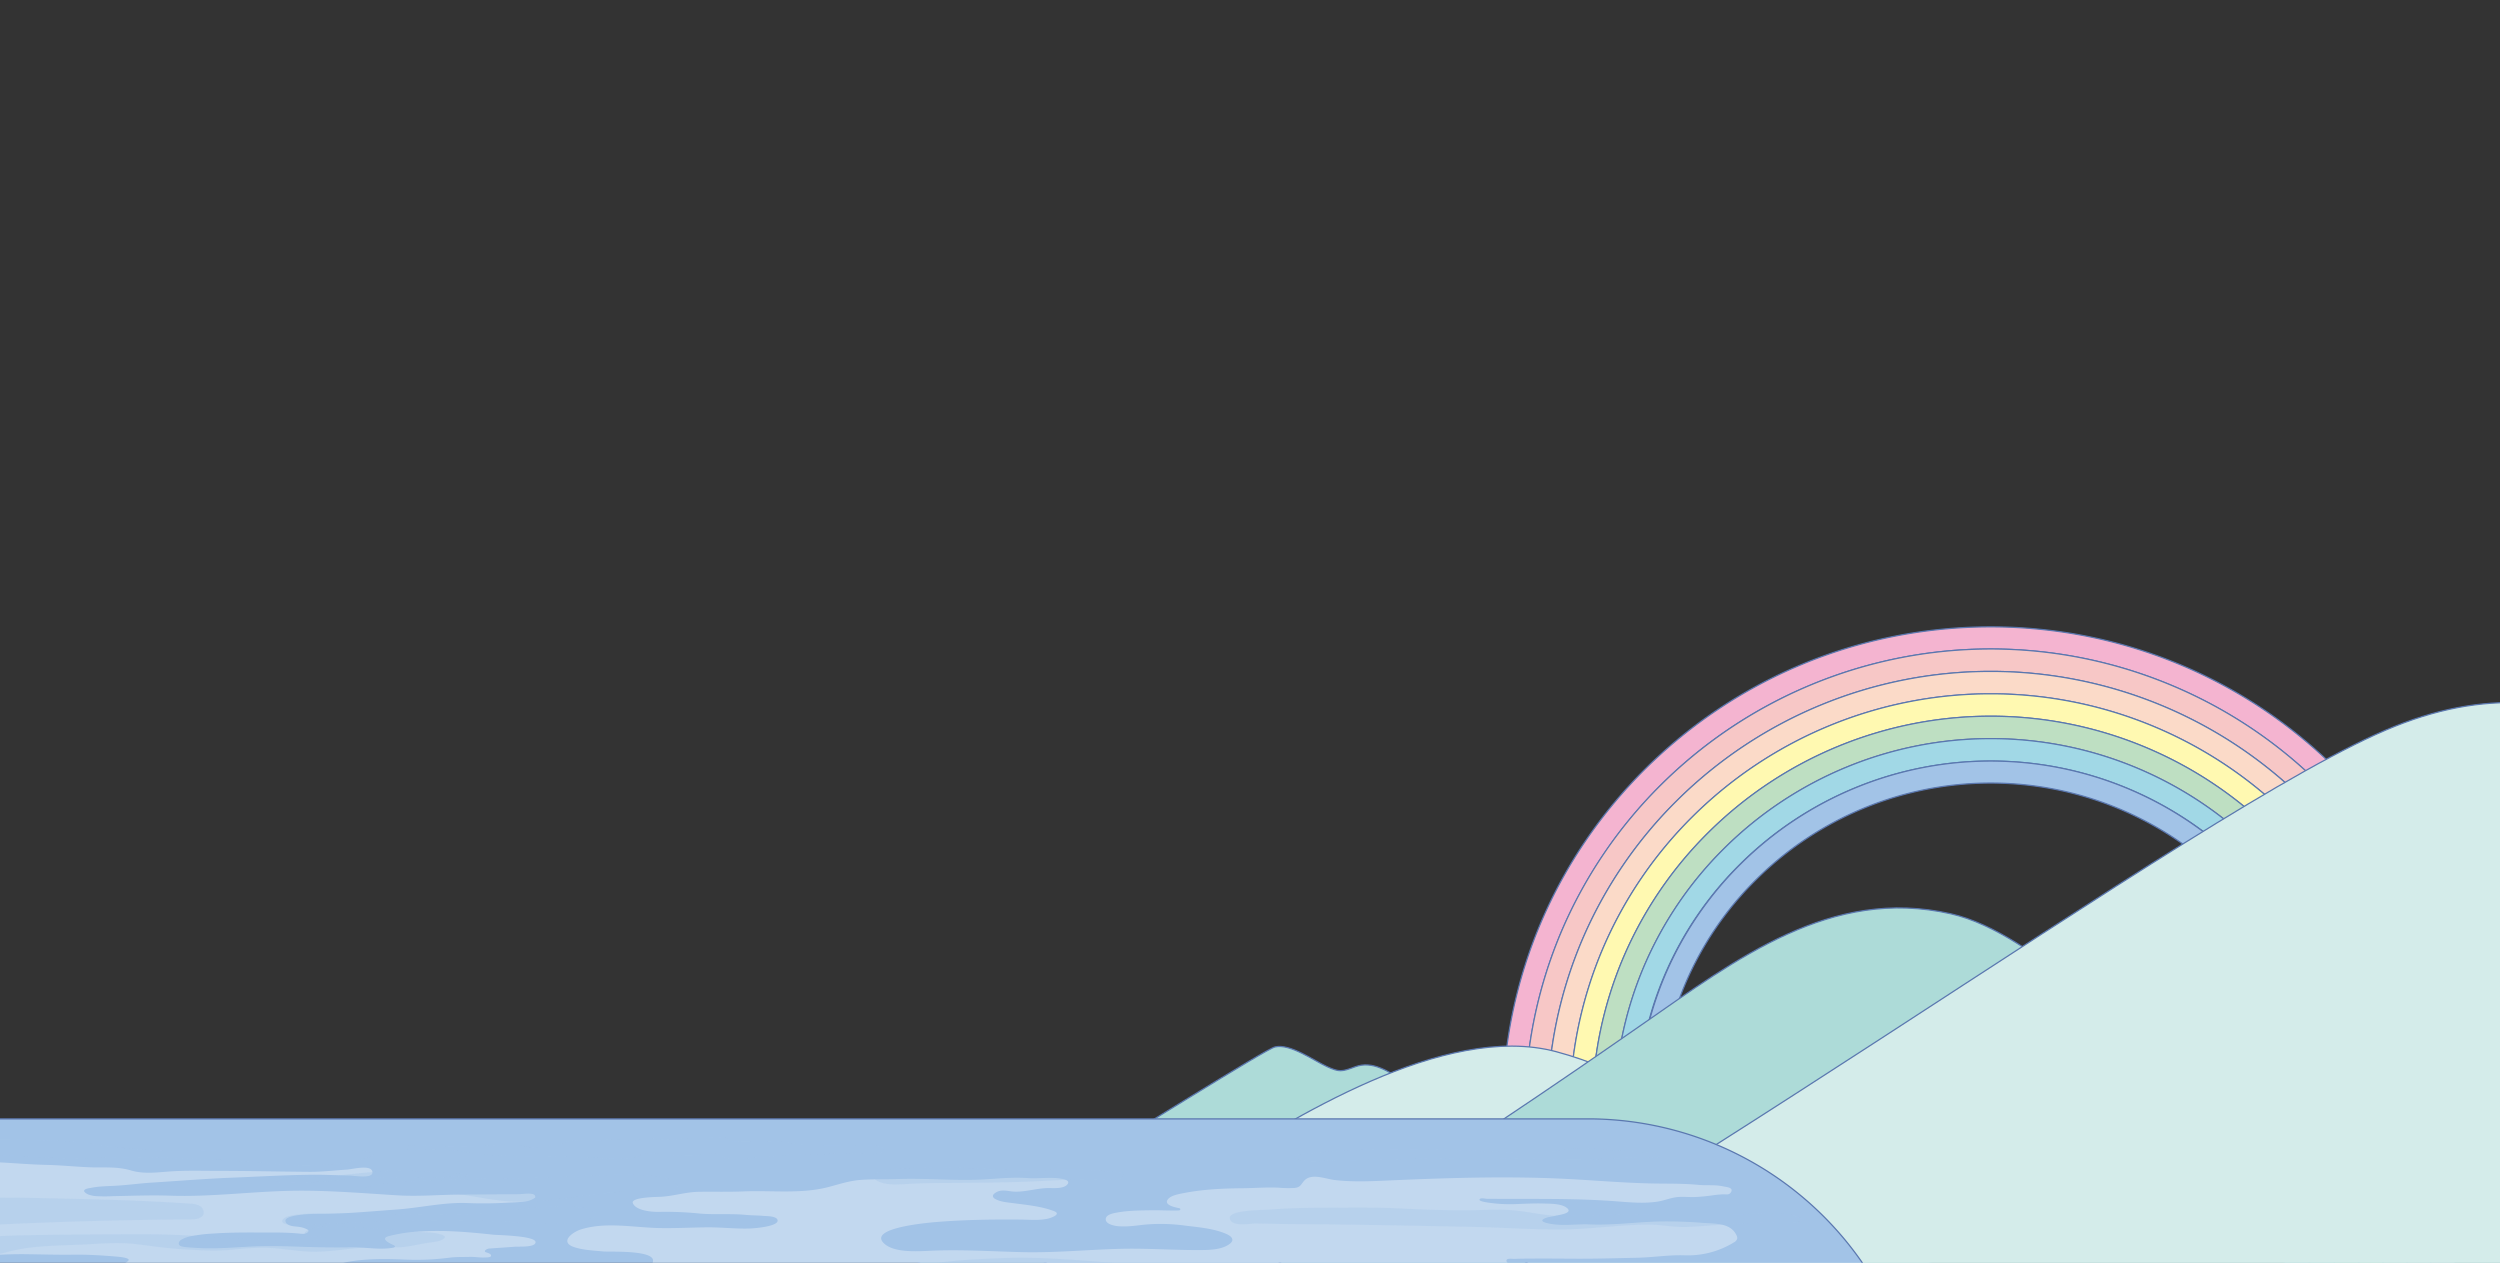 <svg xmlns="http://www.w3.org/2000/svg" xmlns:xlink="http://www.w3.org/1999/xlink" width="1366" height="690" viewBox="0 0 1366 690">
  <rect x="0" y="0" width="1366" height="690" fill="#333333" stroke="none"/>
  <defs>
    <clipPath id="clip-path">
      <rect id="Rectangle_1250" data-name="Rectangle 1250" width="1366" height="690" transform="translate(0 4338)" fill="#fff" stroke="#707070" stroke-width="1"/>
    </clipPath>
    <clipPath id="clip-path-2">
      <rect id="Rectangle_1249" data-name="Rectangle 1249" width="2601.448" height="530" fill="none"/>
    </clipPath>
    <clipPath id="clip-path-3">
      <rect id="Rectangle_1248" data-name="Rectangle 1248" width="2601.454" height="530" fill="none"/>
    </clipPath>
    <clipPath id="clip-path-4">
      <rect id="Rectangle_1229" data-name="Rectangle 1229" width="1265.009" height="151.183" fill="none"/>
    </clipPath>
    <clipPath id="clip-path-5">
      <rect id="Rectangle_1230" data-name="Rectangle 1230" width="136.285" height="9.534" fill="none"/>
    </clipPath>
    <clipPath id="clip-path-6">
      <rect id="Rectangle_1231" data-name="Rectangle 1231" width="370.531" height="17.857" fill="none"/>
    </clipPath>
    <clipPath id="clip-path-7">
      <rect id="Rectangle_1232" data-name="Rectangle 1232" width="260.652" height="11.956" fill="none"/>
    </clipPath>
    <clipPath id="clip-path-8">
      <rect id="Rectangle_1233" data-name="Rectangle 1233" width="280.585" height="17.591" fill="none"/>
    </clipPath>
    <clipPath id="clip-path-9">
      <rect id="Rectangle_1234" data-name="Rectangle 1234" width="247.552" height="15.384" fill="none"/>
    </clipPath>
    <clipPath id="clip-path-10">
      <rect id="Rectangle_1235" data-name="Rectangle 1235" width="263.433" height="19.625" fill="none"/>
    </clipPath>
    <clipPath id="clip-path-11">
      <rect id="Rectangle_1236" data-name="Rectangle 1236" width="312.546" height="12.014" fill="none"/>
    </clipPath>
    <clipPath id="clip-path-12">
      <rect id="Rectangle_1237" data-name="Rectangle 1237" width="362.188" height="14.2" fill="none"/>
    </clipPath>
    <clipPath id="clip-path-13">
      <rect id="Rectangle_1238" data-name="Rectangle 1238" width="198.818" height="7.058" fill="none"/>
    </clipPath>
    <clipPath id="clip-path-14">
      <rect id="Rectangle_1239" data-name="Rectangle 1239" width="454.556" height="24.086" fill="none"/>
    </clipPath>
    <clipPath id="clip-path-15">
      <rect id="Rectangle_1240" data-name="Rectangle 1240" width="170.471" height="14.774" fill="none"/>
    </clipPath>
    <clipPath id="clip-path-16">
      <rect id="Rectangle_1241" data-name="Rectangle 1241" width="258.848" height="18.229" fill="none"/>
    </clipPath>
    <clipPath id="clip-path-17">
      <rect id="Rectangle_1242" data-name="Rectangle 1242" width="104.204" height="6.64" fill="none"/>
    </clipPath>
    <clipPath id="clip-path-18">
      <rect id="Rectangle_1243" data-name="Rectangle 1243" width="171.509" height="10.16" fill="none"/>
    </clipPath>
    <clipPath id="clip-path-19">
      <rect id="Rectangle_1244" data-name="Rectangle 1244" width="240.144" height="24.704" fill="none"/>
    </clipPath>
    <clipPath id="clip-path-20">
      <rect id="Rectangle_1245" data-name="Rectangle 1245" width="241.097" height="36.757" fill="none"/>
    </clipPath>
    <clipPath id="clip-path-21">
      <rect id="Rectangle_1246" data-name="Rectangle 1246" width="200.611" height="24.509" fill="none"/>
    </clipPath>
    <clipPath id="clip-path-22">
      <rect id="Rectangle_1247" data-name="Rectangle 1247" width="272.296" height="12.588" fill="none"/>
    </clipPath>
  </defs>
  <g id="Mask_Group_3" data-name="Mask Group 3" transform="translate(0 -4338)" clip-path="url(#clip-path)">
    <g id="Group_4982" data-name="Group 4982" transform="translate(-287 4680)">
      <g id="Group_4981" data-name="Group 4981" clip-path="url(#clip-path-2)">
        <g id="Group_4980" data-name="Group 4980">
          <g id="Group_4979" data-name="Group 4979" clip-path="url(#clip-path-3)">
            <path id="Path_9203" data-name="Path 9203" d="M1242.273,162.677A254.316,254.316,0,0,0,1106.864,28.41,255.686,255.686,0,0,0,827.819,82.5,251.342,251.342,0,0,0,773.3,162.677a251.1,251.1,0,0,0,0,196.293A254.312,254.312,0,0,0,908.707,493.236a255.691,255.691,0,0,0,279.047-54.085,251.343,251.343,0,0,0,54.519-80.182,251.1,251.1,0,0,0,0-196.293Z" transform="translate(366.927 4.178)" fill="none" stroke="#5a77af" stroke-linecap="round" stroke-linejoin="round" stroke-width="0.687"/>
            <path id="Path_9204" data-name="Path 9204" d="M1011.8.344c-147.3,0-266.707,118.417-266.707,264.49S864.5,529.323,1011.8,529.323s266.7-118.414,266.7-264.489S1159.1.344,1011.8.344m179.966,442.817a255.241,255.241,0,0,1-414.454-80.18,251.117,251.117,0,0,1,0-196.294A254.321,254.321,0,0,1,912.718,32.42a255.691,255.691,0,0,1,279.047,54.085,251.347,251.347,0,0,1,54.519,80.182,251.117,251.117,0,0,1,0,196.294,251.358,251.358,0,0,1-54.519,80.18" transform="translate(362.917 0.168)" fill="#f4b4d0"/>
            <path id="Path_9205" data-name="Path 9205" d="M1011.8.344c-147.3,0-266.707,118.417-266.707,264.49S864.5,529.323,1011.8,529.323s266.7-118.414,266.7-264.489S1159.1.344,1011.8.344Zm179.966,442.817a255.241,255.241,0,0,1-414.454-80.18,251.117,251.117,0,0,1,0-196.294A254.321,254.321,0,0,1,912.718,32.42a255.691,255.691,0,0,1,279.047,54.085,251.347,251.347,0,0,1,54.519,80.182,251.117,251.117,0,0,1,0,196.294A251.358,251.358,0,0,1,1191.765,443.161Z" transform="translate(362.917 0.168)" fill="none" stroke="#5a77af" stroke-linecap="round" stroke-linejoin="round" stroke-width="0.687"/>
            <path id="Path_9206" data-name="Path 9206" d="M1211.729,164.261a226.948,226.948,0,0,0-49.237-72.4,231.2,231.2,0,0,0-325.45,0,226.878,226.878,0,0,0-49.234,72.4,226.581,226.581,0,0,0,0,177.083,226.911,226.911,0,0,0,49.234,72.4,231.2,231.2,0,0,0,325.45,0,226.941,226.941,0,0,0,49.237-72.4,226.617,226.617,0,0,0,0-177.083Z" transform="translate(374.948 12.198)" fill="none" stroke="#5a77af" stroke-linecap="round" stroke-linejoin="round" stroke-width="0.687"/>
            <path id="Path_9207" data-name="Path 9207" d="M1242.273,162.677A254.3,254.3,0,0,0,1106.864,28.41,255.685,255.685,0,0,0,827.82,82.5,251.323,251.323,0,0,0,773.3,162.677a251.1,251.1,0,0,0,0,196.294A254.325,254.325,0,0,0,908.708,493.236a255.694,255.694,0,0,0,279.047-54.085,251.373,251.373,0,0,0,54.518-80.18,251.1,251.1,0,0,0,0-196.294M1231.01,354.169a239.145,239.145,0,0,1-51.875,76.29,243.45,243.45,0,0,1-342.693,0,239.113,239.113,0,0,1-51.878-76.29,238.861,238.861,0,0,1,0-186.689,239.1,239.1,0,0,1,51.878-76.29,243.448,243.448,0,0,1,342.693,0,239.112,239.112,0,0,1,51.875,76.29,238.842,238.842,0,0,1,0,186.689" transform="translate(366.927 4.178)" fill="#f7c7c6"/>
            <path id="Path_9208" data-name="Path 9208" d="M1242.273,162.677A254.3,254.3,0,0,0,1106.864,28.41,255.685,255.685,0,0,0,827.82,82.5,251.323,251.323,0,0,0,773.3,162.677a251.1,251.1,0,0,0,0,196.294A254.325,254.325,0,0,0,908.708,493.236a255.694,255.694,0,0,0,279.047-54.085,251.373,251.373,0,0,0,54.518-80.18,251.1,251.1,0,0,0,0-196.294ZM1231.01,354.169a239.145,239.145,0,0,1-51.875,76.29,243.45,243.45,0,0,1-342.693,0,239.113,239.113,0,0,1-51.878-76.29,238.861,238.861,0,0,1,0-186.689,239.1,239.1,0,0,1,51.878-76.29,243.448,243.448,0,0,1,342.693,0,239.112,239.112,0,0,1,51.875,76.29,238.842,238.842,0,0,1,0,186.689Z" transform="translate(366.927 4.178)" fill="none" stroke="#5a77af" stroke-linecap="round" stroke-linejoin="round" stroke-width="0.687"/>
            <path id="Path_9209" data-name="Path 9209" d="M1227,163.469a239.108,239.108,0,0,0-51.875-76.29,243.45,243.45,0,0,0-342.692,0,239.1,239.1,0,0,0-51.878,76.29,238.86,238.86,0,0,0,0,186.689,239.113,239.113,0,0,0,51.878,76.29,243.448,243.448,0,0,0,342.692,0A239.157,239.157,0,0,0,1227,350.158a238.842,238.842,0,0,0,0-186.689m-11.26,181.884a226.924,226.924,0,0,1-49.237,72.4,231.2,231.2,0,0,1-325.45,0,226.893,226.893,0,0,1-49.234-72.4,226.58,226.58,0,0,1,0-177.083,226.91,226.91,0,0,1,49.234-72.4,231.2,231.2,0,0,1,325.45,0,226.983,226.983,0,0,1,49.237,72.4,226.617,226.617,0,0,1,0,177.083" transform="translate(370.938 8.189)" fill="#fbdac8"/>
            <path id="Path_9210" data-name="Path 9210" d="M1227,163.469a239.108,239.108,0,0,0-51.875-76.29,243.45,243.45,0,0,0-342.692,0,239.1,239.1,0,0,0-51.878,76.29,238.86,238.86,0,0,0,0,186.689,239.113,239.113,0,0,0,51.878,76.29,243.448,243.448,0,0,0,342.692,0A239.157,239.157,0,0,0,1227,350.158a238.842,238.842,0,0,0,0-186.689Zm-11.26,181.884a226.924,226.924,0,0,1-49.237,72.4,231.2,231.2,0,0,1-325.45,0,226.893,226.893,0,0,1-49.234-72.4,226.58,226.58,0,0,1,0-177.083,226.91,226.91,0,0,1,49.234-72.4,231.2,231.2,0,0,1,325.45,0,226.983,226.983,0,0,1,49.237,72.4,226.617,226.617,0,0,1,0,177.083Z" transform="translate(370.938 8.189)" fill="none" stroke="#5a77af" stroke-linecap="round" stroke-linejoin="round" stroke-width="0.687"/>
            <path id="Path_9211" data-name="Path 9211" d="M1211.729,164.261a226.919,226.919,0,0,0-49.237-72.4,231.2,231.2,0,0,0-325.45,0,226.91,226.91,0,0,0-49.234,72.4,226.581,226.581,0,0,0,0,177.083,226.894,226.894,0,0,0,49.234,72.4,231.2,231.2,0,0,0,325.45,0,226.9,226.9,0,0,0,49.237-72.4,226.6,226.6,0,0,0,0-177.083m-11.262,172.278a214.761,214.761,0,0,1-46.595,68.51,218.954,218.954,0,0,1-308.209,0,214.688,214.688,0,0,1-46.6-68.51,214.367,214.367,0,0,1,0-167.475,214.73,214.73,0,0,1,46.6-68.508,218.962,218.962,0,0,1,308.209,0,214.792,214.792,0,0,1,46.595,68.51,214.384,214.384,0,0,1,0,167.473" transform="translate(374.948 12.198)" fill="#fff9b1"/>
            <path id="Path_9212" data-name="Path 9212" d="M1211.729,164.261a226.919,226.919,0,0,0-49.237-72.4,231.2,231.2,0,0,0-325.45,0,226.91,226.91,0,0,0-49.234,72.4,226.581,226.581,0,0,0,0,177.083,226.894,226.894,0,0,0,49.234,72.4,231.2,231.2,0,0,0,325.45,0,226.9,226.9,0,0,0,49.237-72.4,226.6,226.6,0,0,0,0-177.083Zm-11.262,172.278a214.761,214.761,0,0,1-46.595,68.51,218.954,218.954,0,0,1-308.209,0,214.688,214.688,0,0,1-46.6-68.51,214.367,214.367,0,0,1,0-167.475,214.73,214.73,0,0,1,46.6-68.508,218.962,218.962,0,0,1,308.209,0,214.792,214.792,0,0,1,46.595,68.51,214.384,214.384,0,0,1,0,167.473Z" transform="translate(374.948 12.198)" fill="none" stroke="#5a77af" stroke-linecap="round" stroke-linejoin="round" stroke-width="0.687"/>
            <path id="Path_9213" data-name="Path 9213" d="M1196.456,165.056a214.83,214.83,0,0,0-46.593-68.511,218.964,218.964,0,0,0-308.21,0,214.779,214.779,0,0,0-46.6,68.51,214.368,214.368,0,0,0,0,167.475,214.729,214.729,0,0,0,46.6,68.51,218.961,218.961,0,0,0,308.21,0,214.8,214.8,0,0,0,46.593-68.51,214.381,214.381,0,0,0,0-167.473m-11.264,162.67a202.578,202.578,0,0,1-43.951,64.619,206.721,206.721,0,0,1-290.969,0,202.571,202.571,0,0,1-43.951-64.619,202.11,202.11,0,0,1,0-157.87,202.547,202.547,0,0,1,43.954-64.619,206.725,206.725,0,0,1,290.966,0,202.608,202.608,0,0,1,43.951,64.621,202.073,202.073,0,0,1,0,157.868" transform="translate(378.958 16.209)" fill="#bedfc2"/>
            <path id="Path_9214" data-name="Path 9214" d="M1196.456,165.056a214.83,214.83,0,0,0-46.593-68.511,218.964,218.964,0,0,0-308.21,0,214.779,214.779,0,0,0-46.6,68.51,214.368,214.368,0,0,0,0,167.475,214.729,214.729,0,0,0,46.6,68.51,218.961,218.961,0,0,0,308.21,0,214.8,214.8,0,0,0,46.593-68.51,214.381,214.381,0,0,0,0-167.473Zm-11.264,162.67a202.578,202.578,0,0,1-43.951,64.619,206.721,206.721,0,0,1-290.969,0,202.571,202.571,0,0,1-43.951-64.619,202.11,202.11,0,0,1,0-157.87,202.547,202.547,0,0,1,43.954-64.619,206.725,206.725,0,0,1,290.966,0,202.608,202.608,0,0,1,43.951,64.621,202.073,202.073,0,0,1,0,157.868Z" transform="translate(378.958 16.209)" fill="none" stroke="#5a77af" stroke-linecap="round" stroke-linejoin="round" stroke-width="0.687"/>
            <path id="Path_9215" data-name="Path 9215" d="M1181.181,165.848a202.592,202.592,0,0,0-43.951-64.621,206.719,206.719,0,0,0-290.966,0,202.532,202.532,0,0,0-43.954,64.619,202.11,202.11,0,0,0,0,157.87,202.589,202.589,0,0,0,43.951,64.619,206.723,206.723,0,0,0,290.969,0,202.594,202.594,0,0,0,43.951-64.619,202.073,202.073,0,0,0,0-157.868m-11.262,153.065a190.379,190.379,0,0,1-41.311,60.729,194.47,194.47,0,0,1-273.725,0,190.313,190.313,0,0,1-41.313-60.726,189.867,189.867,0,0,1,0-148.263,190.385,190.385,0,0,1,41.313-60.728,194.473,194.473,0,0,1,273.725,0,190.369,190.369,0,0,1,41.313,60.731,189.835,189.835,0,0,1,0,148.26" transform="translate(382.969 20.22)" fill="#a1d8e6"/>
            <path id="Path_9216" data-name="Path 9216" d="M1181.181,165.848a202.592,202.592,0,0,0-43.951-64.621,206.719,206.719,0,0,0-290.966,0,202.532,202.532,0,0,0-43.954,64.619,202.11,202.11,0,0,0,0,157.87,202.589,202.589,0,0,0,43.951,64.619,206.723,206.723,0,0,0,290.969,0,202.594,202.594,0,0,0,43.951-64.619,202.073,202.073,0,0,0,0-157.868Zm-11.262,153.065a190.379,190.379,0,0,1-41.311,60.729,194.47,194.47,0,0,1-273.725,0,190.313,190.313,0,0,1-41.313-60.726,189.867,189.867,0,0,1,0-148.263,190.385,190.385,0,0,1,41.313-60.728,194.473,194.473,0,0,1,273.725,0,190.369,190.369,0,0,1,41.313,60.731,189.835,189.835,0,0,1,0,148.26Z" transform="translate(382.969 20.22)" fill="none" stroke="#5a77af" stroke-linecap="round" stroke-linejoin="round" stroke-width="0.687"/>
            <path id="Path_9217" data-name="Path 9217" d="M1165.552,166.549a190.442,190.442,0,0,0-41.3-60.726,194.088,194.088,0,0,0-273.192,0,190.386,190.386,0,0,0-41.3,60.725,190.01,190.01,0,0,0,0,148.447,190.346,190.346,0,0,0,41.3,60.726,194.087,194.087,0,0,0,273.192,0,190.411,190.411,0,0,0,41.3-60.726,190.022,190.022,0,0,0,0-148.446m-11.064,143.739a178.4,178.4,0,0,1-38.707,56.909,182.057,182.057,0,0,1-256.255,0,178.4,178.4,0,0,1-38.707-56.909,178,178,0,0,1,0-139.034,178.382,178.382,0,0,1,38.71-56.91,182.064,182.064,0,0,1,256.252,0,178.435,178.435,0,0,1,38.707,56.912,177.964,177.964,0,0,1,0,139.033" transform="translate(387.061 24.229)" fill="#a2c3e7"/>
            <path id="Path_9218" data-name="Path 9218" d="M1165.552,166.549a190.442,190.442,0,0,0-41.3-60.726,194.088,194.088,0,0,0-273.192,0,190.386,190.386,0,0,0-41.3,60.725,190.01,190.01,0,0,0,0,148.447,190.346,190.346,0,0,0,41.3,60.726,194.087,194.087,0,0,0,273.192,0,190.411,190.411,0,0,0,41.3-60.726,190.022,190.022,0,0,0,0-148.446Zm-11.064,143.739a178.4,178.4,0,0,1-38.707,56.909,182.057,182.057,0,0,1-256.255,0,178.4,178.4,0,0,1-38.707-56.909,178,178,0,0,1,0-139.034,178.382,178.382,0,0,1,38.71-56.91,182.064,182.064,0,0,1,256.252,0,178.435,178.435,0,0,1,38.707,56.912,177.964,177.964,0,0,1,0,139.033Z" transform="translate(387.061 24.229)" fill="none" stroke="#5a77af" stroke-linecap="round" stroke-linejoin="round" stroke-width="0.687"/>
            <path id="Path_9219" data-name="Path 9219" d="M856.872,173.132c-8.145-4.784-16.791-11.064-26.467-7.476-7.278,2.7-8.533,2.941-15.238-.08-7.132-3.214-20.1-12.743-28.492-10.789C776.619,157.13,512.177,328.144,404.4,376.32h864.207c-112.658-46.583-260.371-114.279-411.739-203.188" transform="translate(196.976 75.266)" fill="#addbd8"/>
            <path id="Path_9220" data-name="Path 9220" d="M856.872,173.132c-8.145-4.784-16.791-11.064-26.467-7.476-7.278,2.7-8.533,2.941-15.238-.08-7.132-3.214-20.1-12.743-28.492-10.789C776.619,157.13,512.177,328.144,404.4,376.32h864.207C1155.953,329.738,1008.24,262.042,856.872,173.132Z" transform="translate(196.976 75.266)" fill="none" stroke="#5a77af" stroke-linecap="round" stroke-linejoin="round" stroke-width="0.687"/>
            <path id="Path_9221" data-name="Path 9221" d="M1037.1,208.533c-30.525-19.872-64.752-41.332-101.416-51.1C874.162,141.048,790.4,195.044,745.36,222.743c0,0-180.07,109.76-331.423,153.639h909.188c-81.223-43.89-193.547-107.647-286.029-167.849" transform="translate(201.619 75.204)" fill="#d4ecea"/>
            <path id="Path_9222" data-name="Path 9222" d="M1037.1,208.533c-30.525-19.872-64.752-41.332-101.416-51.1C874.162,141.048,790.4,195.044,745.36,222.743c0,0-180.07,109.76-331.423,153.639h909.188C1241.9,332.493,1129.578,268.736,1037.1,208.533Z" transform="translate(201.619 75.204)" fill="none" stroke="#5a77af" stroke-linecap="round" stroke-linejoin="round" stroke-width="0.687"/>
            <path id="Path_9223" data-name="Path 9223" d="M1238.532,206.413c-44.175-27.066-96.479-88.783-144.355-99.592-65.537-14.795-116.576,24.39-169.258,60.9-34.094,23.631-249.777,175.257-393.788,233.4h1209.04C1694.9,266.319,1436,327.4,1238.532,206.413" transform="translate(258.702 50.469)" fill="#addbd8"/>
            <path id="Path_9224" data-name="Path 9224" d="M1238.532,206.413c-44.175-27.066-96.479-88.783-144.355-99.592-65.537-14.795-116.576,24.39-169.258,60.9-34.094,23.631-249.777,175.257-393.788,233.4h1209.04C1694.9,266.319,1436,327.4,1238.532,206.413Z" transform="translate(258.702 50.469)" fill="none" stroke="#5a77af" stroke-linecap="round" stroke-linejoin="round" stroke-width="0.687"/>
            <path id="Path_9225" data-name="Path 9225" d="M1444.07,46.329c-58.549-18.486-99.173-27.147-154.234-5.129-107.412,42.956-420.7,279.932-662.465,396.676H2295.364C2050.1,360.937,1502.316,64.723,1444.07,46.329" transform="translate(305.579 13.71)" fill="#d4ecea"/>
            <path id="Path_9226" data-name="Path 9226" d="M1444.07,46.329c-58.549-18.486-99.173-27.147-154.234-5.129-107.412,42.956-420.7,279.932-662.465,396.676H2295.364C2050.1,360.937,1502.316,64.723,1444.07,46.329Z" transform="translate(305.579 13.71)" fill="none" stroke="#5a77af" stroke-linecap="round" stroke-linejoin="round" stroke-width="0.687"/>
            <path id="Path_9227" data-name="Path 9227" d="M1336.721,363.363a182.236,182.236,0,0,0-182.235-182.235H182.578A182.236,182.236,0,0,0,.343,363.363Z" transform="translate(0.167 88.223)" fill="#a2c3e7"/>
            <path id="Path_9228" data-name="Path 9228" d="M1336.721,363.363a182.236,182.236,0,0,0-182.235-182.235H182.578A182.236,182.236,0,0,0,.343,363.363Z" transform="translate(0.167 88.223)" fill="none" stroke="#5a77af" stroke-linecap="round" stroke-linejoin="round" stroke-width="0.687"/>
            <g id="Group_4924" data-name="Group 4924" transform="translate(48.23 292.727)" opacity="0.35">
              <g id="Group_4923" data-name="Group 4923">
                <g id="Group_4922" data-name="Group 4922" clip-path="url(#clip-path-4)">
                  <path id="Path_9229" data-name="Path 9229" d="M460.831,201.191c2.772-.173,12.967-2.9,13.837,1.077.922,4.211-10.176,2.192-12.38,2.162-6.83-.091-13.654-.513-20.489-.442-14.7.155-29.364,1.044-44.043,1.616-14.474.567-28.9,1.779-43.348,2.672-6.849.424-13.637,1.4-20.492,1.761-4.339.229-8.732.241-13,1.13-.824.171-3.767.443-3.761,1.688,0,.721,1.627,1.667,2.2,1.9a15.482,15.482,0,0,0,4.418.947,80.923,80.923,0,0,0,9.149,0c10.442-.178,20.693-.631,31.141-.262,22,.772,44.251-2.237,66.272-2.669,11.311-.222,22.621.265,33.91.938,5.523.327,11.042.7,16.56,1.062,2.877.187,5.755.385,8.634.54,10.923.584,21.723-.381,32.72-.454l21.738-.143,10.871-.071c1.738-.01,8.25-1.164,8.83.968.281,1.034-.1.931-.833,1.448a11.206,11.206,0,0,1-4.338,1.5c-3.475.525-6.979.537-10.478.732q-10.741.6-21.5.176c-12.532-.51-25.828,2.628-38.431,3.527-12.337.882-24.773,2.042-37.15,2.378-4.152.113-8.31-.076-12.456.238-1.746.131-11.14.9-11.248,3.362-.1,2.241,2.84,3.013,4.605,3.208,2.727.3,4.827.366,7.377,1.768.278.153.581.357.622.672a.858.858,0,0,1-.239.62c-.949,1.163-2.708,1.123-4.2.965-7.611-.809-15.22-.616-22.873-.638-8.295-.027-16.6-.022-24.879.576a81.8,81.8,0,0,0-11.871,1.416,16.606,16.606,0,0,0-5.538,1.991c-1.6,1.059-1.932,2.982.2,3.588a18.787,18.787,0,0,0,3.043.485c1.691.187,3.386.233,5.081.352,9.447.666,18.908-.159,28.338-.662,9.528-.507,19.027-.312,28.556.031,9.294.335,18.519.482,27.817.306,4.482-.086,8.945.477,13.415.666a49.6,49.6,0,0,0,6.893-.1c1.572-.153,5.368-.607,2.436-1.906-1.889-.839-7.1-3.4-2.5-4.721a84.039,84.039,0,0,1,18.218-2.635c13.074-.745,26.172.418,39.137,1.814,2.189.238,23.082.537,23.035,4.075-.04,3.008-9.2,2.306-11.335,2.483-4.478.372-8.939.613-13.4.965a3.79,3.79,0,0,0-2.751.993.673.673,0,0,0-.132.8.784.784,0,0,0,.339.217c.7.293,3.5.915,2.863,2.214-.363.733-2.882.672-3.523.7-2.653.106-5.29-.413-7.931-.333-3.672.11-7.484-.043-11.134.424a140.436,140.436,0,0,1-24.085,1.056c-14.776-.641-30.49-.7-44.144,4.837,1.307-.532,4.269.971,5.423,1.392a38.752,38.752,0,0,0,8.1,1.964c9.114,1.228,18.746.689,27.944.631,18.04-.115,36.05-.642,54.078-.854,16.673-.193,33.032,2.828,49.753,1.587,6.548-.485,13.266-.907,19.731-1.929,3.774-.6,14.216-2.488,14.405-6.989.254-6-23.929-4.765-27.087-5.078-5.163-.512-11.336-.748-16.176-2.433-8.032-2.793-.75-8.216,4.058-9.682,13.758-4.191,28.687-.94,42.785-.675,8.68.164,17.351-.327,26.027-.4,7.828-.059,15.647.91,23.468.628,2.146-.077,15.733-1.069,14.96-4.6-.491-2.247-5.975-2.127-7.688-2.284-3.233-.3-6.49-.242-9.721-.555-8.383-.807-16.692,0-25.045-.715a184.468,184.468,0,0,0-21.887-.928c-4.121.129-13.012-.575-14.721-4.711-1.38-3.343,13.037-3.411,15.133-3.517,7.126-.355,13.738-2.64,21.039-2.733,8.133-.1,16.208.132,24.34-.211,15.054-.632,31.092,1.441,45.695-2.229,6.04-1.518,11.611-3.524,17.946-4.027,6.794-.537,13.626-.245,20.435-.5,15.647-.576,31.306,1.062,46.929.216,8.185-.443,16-1.341,24.235-.735,5.591.413,11.2-.538,16.813.122,1.486.177,6.49.738,5.069,3.007-1.776,2.836-7.76,2.309-10.546,2.314-6.809.009-13.971,2.72-20.651,1.764-3.339-.476-6.024-.965-8.793,1.133-1.378,1.044-1.166,2.213.315,3.053,2.75,1.561,6.265,1.838,9.449,2.254,7.44.98,15.864,1.746,22.764,4.437,4.122,1.611-1.547,3.685-3.746,4.146-4.672.981-9.583.482-14.338.439-15.174-.141-30.411.071-45.527,1.263-3.889.308-38.973,3.09-29.185,11.9,5.785,5.208,18.615,4.147,26.183,3.832,16.267-.678,32.7.393,48.98.794,17.942.44,35.684-1.338,53.6-1.8,14.936-.387,29.823.793,44.73.66,5.135-.046,11.477-.355,15.44-3.533,2.626-2.1.706-4.049-1.9-5.206-6.693-2.973-14.96-3.7-22.342-4.576a98.658,98.658,0,0,0-22.34-.584c-4.876.534-9.824,1.318-14.756.852-2.476-.233-7.372-1.422-6.508-4.417.616-2.128,4.5-2.75,6.571-3.109,5.969-1.039,12.2-1.078,18.266-1.166,4.919-.07,9.748.247,14.691.106a1.724,1.724,0,0,0,.837-.168.589.589,0,0,0,.281-.729.869.869,0,0,0-.63-.354c-1.639-.367-8.542-1.527-6.213-4.754,1.639-2.272,6.207-2.986,8.975-3.529,10.233-2.011,21.31-2.521,31.737-2.6,6.6-.054,13.291-.639,19.879-.306a61.814,61.814,0,0,0,8.525.153c3.15-.28,3.529-1.6,5.1-3.585,3.868-4.9,11.843-1.356,16.978-.755,8.723,1.022,17.553.772,26.318.382,33.18-1.477,67.057-2.681,100.244-.992,16.307.83,32.577,2.3,48.922,2.522,7.841.106,15.549-.016,23.362.744,2.943.286,5.917.1,8.869.254a25.515,25.515,0,0,1,4.457.537c1.691.394,6.259.564,4.2,3.434-.99,1.38-2.426.9-3.852.922a54.663,54.663,0,0,0-5.615.494,98.271,98.271,0,0,1-10.885,1.023c-3.353.025-6.754-.4-10.082.168-3.219.55-6.268,1.808-9.532,2.3-7.068,1.071-14.243.5-21.331-.07-23.972-1.909-48.039-1.248-72.059-1.481-.7-.007-3.917-.807-3.87.575.034,1.005,5.26,1.587,6.042,1.71a81.483,81.483,0,0,0,15.458.552c4.46-.149,8.924-.391,13.388-.235,3.688.125,9.712-.039,12.759,2.348a2.644,2.644,0,0,1,.956,1.118c.748,2.121-5.694,2.825-7.047,3.206-1.957.55-4.08.574-5.954,1.438-3.8,1.75,1.686,2.73,3.392,3.023,7.026,1.2,14.169,0,21.238.286,12.38.509,24.672-1.208,37.021-1.585a246.217,246.217,0,0,1,25.051.764c6.4.458,14.893-.131,18.122,6.789a3.053,3.053,0,0,1,.363,1.84,3.479,3.479,0,0,1-1.838,2.03,48.062,48.062,0,0,1-26.694,7.04c-8.9-.317-17.107,1.126-25.994,1.318-10.809.232-21.618.561-32.432.531-8.218-.024-16.437-.129-24.656-.071-3.327.024-6.669.009-9.993.167-.8.039-3.557-.317-4.165.308-.846.868.186,1.921,1.133,2.2a23.943,23.943,0,0,0,5.163.461c6.466.381,12.746,1.548,19.18,1.991l21.133,1.457a190.825,190.825,0,0,0,21.7.671,5.675,5.675,0,0,1,3.753.681,1.858,1.858,0,0,1-.013,3.065c-.973.521-3.341.21-4.509.329-5.475.559-10.982-.085-16.45-.422-1.8-.112-3.609-.2-5.417-.193-5.829.024-11.665.885-17.461,1.35-2.471.2-4.961.022-7.435.259-.836.079-2.634.049-3.289.691-1.014,1-.14,1.842.974,2.079,2.208.468,5,.1,7.267.149,2.784.058,5.566.08,8.348.082,5.446,0,10.891-.082,16.336-.17,13.842-.22,27.663.522,41.477.373,13.229-.144,25.988-1.495,39.2.082a156.617,156.617,0,0,0,21.615,1.092c8.6-.156,18.241-1.71,25.97,2.873a5.8,5.8,0,0,1,2.62,2.418,4.311,4.311,0,0,1-.265,3.408c-2.992,6.617-10.545,4.409-15.741,6.908-3.3,1.587-.955,5.5,1.724,6.229.9.244,1.847.271,2.73.561a2.572,2.572,0,0,1,1.875,1.865,2.619,2.619,0,0,1-1.811,2.51c-3.6,1.529-7.368,1.465-11.23,1.529-5.548.094-11.259-.082-16.631,1.313-3.681.955-8.1,4.311-3.512,7.217,2.649,1.679,6.4,1.893,9.568,2.191,5.875.553,11.733,1.209,17.623,1.657,3.907.3,7.725,1.633,11.656,2.263q6.986,1.122,14.054,1.628c3.23.232,6.586.4,9.452,1.906a3.45,3.45,0,0,1,2.009,2.234,2.68,2.68,0,0,1-1.04,2.393,7.021,7.021,0,0,1-2.445,1.172c-9.064,2.866-18.774,2.541-28.278,2.549-2.755,0-5.468.659-8.182.672a38.009,38.009,0,0,0-6.444.161c-3.1.522-4.421,1.825-1.616,3.944,1.243.941,2.648,1.636,3.968,2.455,1.761,1.1,1.979,2.886-.132,3.4-3.118.761-6.9.028-10.069-.123-5.376-.259-10.75.172-16.114.427-5.81.274-11.642.329-17.457.137-4.843-.159-10.146.329-14.854-.821-6.527-1.591,9.548-8.232,11.583-8.9,3.315-1.087,6.907-1.349,10.124-2.733,5.562-2.393.29-5.828-3.761-6.527-6.476-1.117-14.147-.027-20.736.034-8.649.077-17.335.2-25.939-.69-5.464-.564-15.962-1.114-19.513-5.349-3.526-4.205,13.741-5.4,16.1-5.545,15.2-.977,29.765-3.74,44.529-6.873,1.508-.32,13.46-3.16,11.219-5.694-1.844-2.086-7.458-2.1-10.21-2.338-12.643-1.118-25.364-.616-38.047-.491-3.689.037-9.215.263-11,3.615-1.817,3.4-4.335,4.384-8.769,4.717-4.2.317-33.542-4.03-31.538,3.487,1.4,5.236,32.858,23.9,15.693,27.2-8.9,1.715-19.3.662-28.268-.123-10.988-.964-21.334-1.844-32.415-1.445a218.4,218.4,0,0,1-33.608-1.108c-2.988-.358-6.665-.228-9.4-1.615a4.157,4.157,0,0,1-2.388-3.066c-.451-4.109,6.247-2.686,8.582-2.647,4.36.07,8.717.26,13.068.525a76.671,76.671,0,0,0,14.743-.4c3.028-.394,6.039-1.144,9.034-1.731,1.051-.207,3.579.043,3.64-1.456.049-1.228-2.014-1.978-2.95-2.165a17.515,17.515,0,0,0-5.991-.172,117.334,117.334,0,0,1-19.5,1.087c-5.318-.109-11.589-.717-15.555-4.1-3.019-2.576,1.218-3.841,3.787-4.289,6.2-1.086,12.612-.73,18.9-.964,8.5-.317,17.188-.816,25.483-2.516,6.676-1.367,14.126-5.371,3.407-8.3-11.566-3.157-22.095-3.252-34.027-2.921-7.742.217-16.281.492-23.771-1.45-1.841-.479-4.951-1.49-4.442-3.608.888-3.706,7.974.824,10.341-2.339,1.99-2.656-5.944-5.059-7.319-5.571-2.326-.864-4.692-1.633-6.983-2.588-1.78-.742-5.64-1.759-3.163-4.387a6.116,6.116,0,0,1,3.435-1.471c7.479-1.4,15.109-1.459,22.681-1.906,3.231-.192,6.794-1.1,10-.947,1.593.074,6.937-.326,4.3-3.049-1.909-1.97-6.289-1.026-8.7-.961l-51.213,1.371c-4.631.125-9.138-.415-13.773-.286a165.915,165.915,0,0,0-17.573,1.563c-5.463.739-12.381,1.1-17.258,3.5-5.536,2.72-1.053,4.684,3.092,5.358,7.609,1.239,15.32,1.927,23.011,2.66,3.582.342,32.131,1.584,22.746,8.314-8.686,6.229-22.186,4.818-32.681,5.062a319.578,319.578,0,0,1-42.9-1.563,205.518,205.518,0,0,0-21.368-1.619c-2.274-.013-18.956-.083-17.472,3.875.37.987.81.678,1.6.921,2.284.7,4.64,1.329,6.96,1.945,4.9,1.3,9.861,2.356,14.859,3.2a230.062,230.062,0,0,0,30.829,2.934c21.16.7,42.087-1.622,63.207-1.958,4.937-.079,16.172-1.459,19.8,2.585,4.814,5.367-5.725,7.354-9.72,7.7-9.8.861-19.634.394-29.422-.341-4.974-.375-9.94-.808-14.915-1.148-2.834-.193-5.672-.358-8.51-.462-.739-.028-8.862-.123-4.97-.123-7.875,0-16.248-.25-23.664,2.384-7.8,2.769-12.191,8.863-20.733,10.757-10.665,2.366-21.658,1.834-32.5,1.666a151.8,151.8,0,0,0-16.285.41c-.952.088-5.392-.048-5.255,1.386.073.766,1.9,1.389,2.491,1.652a38.842,38.842,0,0,0,4.533,1.954c4.653,1.416,9,.925,13.738,1.048,7.376.189,14.089-1.225,21.384-1.2,4.82.018,9.636.195,14.45.4,2.761.12,6.054-.717,8.7.343,4.283,1.719,3.028,4.3-.54,5.736-7.937,3.187-16.762,3.3-25.184,3.684-17.616.81-34.866-2.394-52.483.14-8.644,1.245-23.414,6.855-31.392,1.376-3.181-2.186,4.372-4.324,5.916-4.7,3.877-.941,8.041-.666,11.861-1.787,1.349-.4,2.723-1.054.764-1.578-1.173-.314-2.58.052-3.779.067-2.51.028-5.019.155-7.523.32-5.011.333-10.011.842-15.028,1.112-8.267.446-17.872-1.324-25.66,1.643-10.9,4.158,6.28,8.521,9.977,9.334,4.25.935,8.6,1.722,12.9,2.472,1.367.239,7.6.217,6.635,2.544-.735,1.777-4.564,1.41-6.051,1.564-2.742.283-5.48.59-8.22.876-5.6.584-11.223,1.086-16.859,1.132-10.969.086-21.169-2.66-31.532-5.406-10.512-2.785-20.719-4.781-31.782-3.675-9.932.995-21.47,4.656-30.809.083-8.817-4.315,4.851-5.651,8.688-6.939,3-1.008,8.89-4.9,2.162-5.666-5.917-.677-12.292.07-18.278-.04-12.108-.223-24.216-.4-36.325-.407-6.118,0-12.2-.317-18.31-.436-1.9-.037-3.8.064-5.7.051-1.109-.006-3.46.492-4.485.117-2.155-.787-.589-2.766.654-3.368,3.331-1.615,7.534-1.123,11.116-1.463,7.214-.686,14.392-1.63,21.606-2.317a170.008,170.008,0,0,1,42.481,1.209,144.809,144.809,0,0,0,29.8,1.274c9.3-.474,18.719-1.435,28.051-1.435l7.345-.428c7.163-.418,14.331-.836,21.461-1.642,1.145-.129,2.653-.741,2.4-1.866-.181-.824-1.207-1.094-2.048-1.172-6.054-.561-11.928-.034-17.933-1.261-4.092-.837-8.17-1.734-12.268-2.54-3.422-.672-6.959-.983-10.136-2.358-5.185-2.245-2.916-6.507,1.585-8.264,6.945-2.709,16.01-1.85,23.589-2.342,8.955-.58,17.915-1.3,26.8-2.43,6.13-.778,15.574-1.2,20.534-4.842,3.976-2.922-6.928-3.529-8.771-3.756-8.69-1.072-17.506-.758-26.253-.555-11.018.259-22.012,1.074-33.012,1.724-5.4.32-11,.138-16.346.813a150.732,150.732,0,0,1-15.876,1.582c-3.211.064-6.421-.085-9.627-.235-8.271-.387-16.881-1.48-25.127-.934-2.406.161-7.077-.283-8.643,2.115-1.917,2.935,8.152,4.98,10,5.4,4.528,1.022,9.151,1.554,13.684,2.556,3.063.675,7.087,2.816,4.716,5.96-1.994,2.648-6.893,3.27-10.245,3.5-5.121.346-10.14-1.074-15.271-.764-6.963.419-13.8,1.465-20.806,1.616-14.472.314-28.912.6-43.378,1.148-7.238.274-14.475.507-21.719.578-6.311.061-12.942.626-19.2-.245-4.573-.637-7.153-2.759-10.512-5.215-3.994-2.922-8.011-1.78-12.768-1.136-14.035,1.895-27.49-.523-41.467-1.136-7.059-.311-14.04-.595-20.934-2.048-3.315-.7-6.65-1.774-10.005-2.243-1.677-.235-5.759.257-5.065-2.886.494-2.238,12.429-.98,14.679-1.08,9.26-.412,18.51-1.117,27.786-.993,8.28.107,16.724.436,24.965,1.127,4.726.4,14.337,2.828,17.812-1.346,2.68-3.217-13.876-7.818-16.713-8.143-17.177-1.97-35.149.874-52.488.14-10.6-.451-20.421.413-31,.816-4.487.171-9.251.236-13.589-.9-3.337-.874-8.756-4.369-3.782-6.936,6.341-3.275,14.506-.645,21.154-3.388,6.823-2.814-3.185-3.263-5.48-3.225-17.253.291-34.572.309-51.838.3-10.292,0-20.418-.073-30.668-.717-7.675-.48-17.574-2.033-25.059.085-3.173.9-.6,2.93,1.465,3.45,4.1,1.029,8.6.8,12.82.744,7.438-.1,14.764,1.347,22.095,2.19,2.354.272,21.583-.32,16.7,4.121-4.739,4.31-16.981.286-22.605.523-5.495.231-10.985.562-16.484.635-7.371.1-14.747-.446-22.116-.031a57.332,57.332,0,0,0-11.119,1.578c-4.069,1.048-9.858,3.987-2.082,4.939,8.341,1.022,16.6-1.019,24.926-1.108,13.891-.147,27.729,1.3,41.622,1.138,11.221-.129,22.92-1.152,33.856,1.558a108.869,108.869,0,0,0,11.165,2.486c1.9.266,14.4.876,8.867,4.98-1.117.828-3.462,1.068-4.8,1.451-3.338.956-6.708,1.81-10.112,2.5a99.5,99.5,0,0,1-19.6,1.981c-15.254.009-30.5-.41-45.754-.195-14.083.2-29.474-.259-43.219,2.516-4.439.9-10.466.226-14.5,2.269-5.38,2.726.509,5.687,3.764,6.261,4.338.764,8.851.376,13.217.1,6.567-.412,13.171-.706,19.757-.54,8.711.22,17.205,2.03,25.909,2.159,17.625.263,35.342-.358,52.974-.421a140.035,140.035,0,0,1,25.222,2.069c2.314.412,6.954-.14,8.438,2.363,2,3.379-3.994,4.256-6.421,4.943-7.523,2.128-15.463,1.2-23.149.391-9.01-.955-17.4-.195-26.41.229-8.625.406-17.268.388-25.9.451-9.138.064-18.3.739-27.425.5-12.158-.32-24.181,2.6-36.314.873-4.576-.653-9.11-1.585-13.727-1.932-18.544-1.393-37.048-3.264-55.639-.407-9.227,1.419-18.629,3.713-27.78,1.866-6.775-1.367-7.128-5.977-.764-7.9,3.969-1.2,8.145-.962,12.194-1.619l22.9-3.712c2.451-.4,8.737-1.608,7.062-5-2.165-4.387-13.23-2.693-17.084-2.918-5.239-.308-10.526-.7-15.776-.678C154.5,307.1,97.6,326.021,44.442,313.868c-5.9-1.349-13.08-5.267-11.876-11.2,1.034-5.09,7.4-6.7,12.569-7.233q47.532-4.934,95.366-5.841c30.048-.57,60.059.775,89.894-3.789,2.089-.32,4.284-.714,5.908-2.069,6.722-5.6-4.768-8.983-8.873-10.065-14.353-3.785-32.322-1.145-47.25-1.332a3.418,3.418,0,0,1-1.527-.256c-1.379-.7-1.071-2.959.181-3.868s2.931-.874,4.478-.83c12.564.357,23.36-1.642,35.044-5.31,12.456-3.91,27.057-3.844,40.066-4,10.6-.122,20.831-2.644,31.773-2.888,14.352-.32,28.538-.867,42.85-1.947,2.387-.181,6.713-.458,8.3-2.3,1.41-1.633-5.667-2.141-6.307-2.2-7.893-.669-15.7-1.172-23.639-1.063-8.67.117-17.336-.153-26-.266-23.427-.3-46.514,3.756-69.809,6.506-28.754,3.393-55.971,10.216-84.774,11.358-22.41.888-45.741,1.609-66.234-7.5-5.022-2.232-5.455-6.168-1.21-9.376,5.2-3.933,12.483-4.937,18.819-4.827,7.905.14,15.724,1.892,23.631,1.917,21.722.068,43.488-12.795,64.2-6.265,2.4.758,4.787,1.78,7.306,1.828s5.3-1.2,6.063-3.6c1.447-4.522-8.174-5.455-10.719-5.823a119.844,119.844,0,0,1-19.5-4.018,139.161,139.161,0,0,1-13.458-5.1c-3.658-1.611-7.9-4.659-6.906-8.531.675-2.625,3.5-4.011,6.075-4.87,11.843-3.962,24.577-4,37.058-4.446,22.349-.809,44.358-3.492,66.454-6.775,9.2-1.367,19.041-1.17,28.885-.634,8.528.464,17.06,1.182,25.176,1.361,7.715.168,15.336.943,23.033,1.288,8.271.369,15.345-.59,23.35,1.768,7.022,2.069,14.007,1.039,21.219.534,8.682-.611,17.448-.318,26.149-.318,16.651,0,33.279.39,49.926.528,6.921.059,13.8-.791,20.7-1.222" transform="translate(-32.433 -196.847)" fill="#fff"/>
                </g>
              </g>
            </g>
            <g id="Group_4927" data-name="Group 4927" transform="translate(764.52 295.689)" opacity="0.32" style="mix-blend-mode: multiply;isolation: isolate">
              <g id="Group_4926" data-name="Group 4926">
                <g id="Group_4925" data-name="Group 4925" clip-path="url(#clip-path-5)">
                  <path id="Path_9230" data-name="Path 9230" d="M637.169,205.62h0c-13.281-.372-26.616.733-39.888,1.227-14.472.537-28.924.623-43.4.69-6.4.03-12.783.1-19.182.425-5.581.281-13.03,1.21-18.114-1.221-5.361-2.564-.934-5.1,3.075-5.927,6.354-1.31,12.912-1.326,19.39-1.735l-1.547.1c19.409-1.258,38.613,1.395,57.989,1.411,9.874.007,19.748-.373,29.621-.228,5.078.074,10.155.271,15.21.675,1.954.158,3.919.2,5.865.434,1.083.131,3.289-.135,3.953,1.065,1.181,2.137-2.078,2.846-3.431,3.032a58.229,58.229,0,0,1-9.541.054" transform="translate(-514.109 -198.839)" fill="#a2c3e7"/>
                </g>
              </g>
            </g>
            <g id="Group_4930" data-name="Group 4930" transform="translate(120.42 280.668)" opacity="0.32" style="mix-blend-mode: multiply;isolation: isolate">
              <g id="Group_4929" data-name="Group 4929">
                <g id="Group_4928" data-name="Group 4928" clip-path="url(#clip-path-6)">
                  <path id="Path_9231" data-name="Path 9231" d="M253.83,188.774c9.422.211,18.963.2,28.362.8,6.662.425,13.287,1.268,19.9,2.13,7.507.979,15.141,2,22.641,2.446l4.656.277c.61.037.714.042,0,0l-4.629-.277c17.806,1.06,35.656.22,53.483.236,17.617.018,34.909.785,52.516-.025,6.531,0,13.079-.23,19.363,1.633,4.84,1.435-4.439,3.209-6.185,3.627-15.07,3.59-30.119,3.857-45.577,2.416q-5.409-.5-10.826-.919c-24.114-1.85-48.3-2.455-72.477-2.773-10.39-.138-20.688.846-31.08.708-12.093-.159-24.037-1.8-36.179-1.359-10.633.387-21.2,1.761-31.773,2.94q-33.807,3.767-67.842,4.881-17,.558-34.012.446c-10.036-.065-19.951,1.59-29.887-.205-1.523-.275-4.31-1.356-2.943-3.4.845-1.265,5.13-1.173,6.5-1.451A164.552,164.552,0,0,1,108,197.612c9.3-.73,18.655-.339,27.953-1.172,7.577-.68,15.076-2.179,22.673-2.568,7.156-.364,14.529,1.286,21.578.629,7-.654,14.115-1.356,21.185-1.914,17.449-1.374,35.052-4.2,52.442-3.813" transform="translate(-80.978 -188.738)" fill="#a2c3e7"/>
                </g>
              </g>
            </g>
            <g id="Group_4933" data-name="Group 4933" transform="translate(509.385 279.399)" opacity="0.32" style="mix-blend-mode: multiply;isolation: isolate">
              <g id="Group_4932" data-name="Group 4932">
                <g id="Group_4931" data-name="Group 4931" clip-path="url(#clip-path-7)">
                  <path id="Path_9232" data-name="Path 9232" d="M347.927,192.131c3.032-.025,6.267.25,9.358.4,6.939.344,14.013.373,21.082.2,4.061-.1,8.121-.265,12.157-.477a110.406,110.406,0,0,1,14.663.186c1.648.137,3.151.708,4.756.846,3.776.329,8.295-.708,12.172-.749,2.7-.028,3.655-.559,5.978-1.5,5.722-2.3,12.585-1.664,18.673-1.569,2.842.045,5.672-.338,8.515-.338,4.173,0,8.378.958,12.555.512,2.134-.228,3.679-.922,5.77-.979,3.194-.089,6.5.526,9.727.528,7.825.006,15.595-1.145,23.426-.913,2.431.071,4.857-.454,7.3-.4a7.348,7.348,0,0,1,3.472.6c1.356.827,1.581,1.756,3.242,1.863,1.444.092,2.95-.062,4.4-.077,2.28-.022,4.561-.016,6.84-.034,5.056-.036,10.118-.009,15.17.217,5.846.26,11.476,2.073,17.274,2.083q9.569.016,19.145,0c3.727,0,7.456-.131,11.183.019,2.24.092,5.144-.415,7.144.858,3.026,1.929-.048,3.112-2.1,3.416-4.864.721-9.7-.326-14.557-.321-6.806.007-13.571.72-20.363,1.007-6.064.254-11.785-.409-17.959.284-5.548.622-11.1,1.215-16.688,1.538-4.842.28-10.64,1.362-14.918-.921-4.644-2.478-6.21-1.89-11.446-1.065-4.977.785-10.743.354-15.875.291-4.979-.061-10.363-1.553-15.378-.851-2.008.28-3.355,1.4-5.322,1.921-7.724,2.058-17.882.471-25.822.2-9.25-.312-18.5-.586-27.756-.635-12.949-.068-25.9-.2-38.682-2.156a104.811,104.811,0,0,0-18.8-1.582c-2.546.067-5.089.193-7.635.257-1.478.037-4.955.8-5.886-.666-1.294-2.043,4.1-2,5.187-2.008" transform="translate(-342.541 -187.885)" fill="#a2c3e7"/>
                </g>
              </g>
            </g>
            <g id="Group_4936" data-name="Group 4936" transform="translate(117.774 312.386)" opacity="0.32" style="mix-blend-mode: multiply;isolation: isolate">
              <g id="Group_4935" data-name="Group 4935">
                <g id="Group_4934" data-name="Group 4934" clip-path="url(#clip-path-8)">
                  <path id="Path_9233" data-name="Path 9233" d="M202.624,227.656a188.179,188.179,0,0,1-19.145-.8c-8.186-.889-16.206-2.668-24.369-3.678-8.456-1.045-17.063-.983-25.572-1.405-8.671-.428-17.258-1.194-25.856-2.3-5.166-.663-10.372-.9-15.573-1.124-2.657-.115-5.316-.222-7.971-.384-.562-.034-6.082-.81-4.727-2.232a1.7,1.7,0,0,1,.747-.4c2.993-.952,6.714-.87,9.844-.956,4.085-.115,8.176-.057,12.256-.324,12.371-.81,24.052-1.9,36.537-1.261,15.979.815,31.966,1.407,47.957,1.936,13.965.461,27.848-2.161,41.773-3.581,13.989-1.428,28.088-1.135,42.145-.84,27.221.57,54.455,1.141,81.617,3.025a12.1,12.1,0,0,1,5.114,1.124A4.176,4.176,0,0,1,359.7,218.8c-.639,2.616-4.06,3.165-6.753,3.181q-40.5.239-80.986,1.768-20.238.763-40.462,1.848c-10.059.54-18.954,2.116-28.873,2.054" transform="translate(-79.198 -210.067)" fill="#a2c3e7"/>
                </g>
              </g>
            </g>
            <g id="Group_4939" data-name="Group 4939" transform="translate(170.889 381.523)" opacity="0.32" style="mix-blend-mode: multiply;isolation: isolate">
              <g id="Group_4938" data-name="Group 4938">
                <g id="Group_4937" data-name="Group 4937" clip-path="url(#clip-path-9)">
                  <path id="Path_9234" data-name="Path 9234" d="M255.644,257.215l-1,.149-.639.1-.419.062h0l.419-.062.639-.1c.29-.042.613-.091,1-.149,9.089-1.358,18.356-.375,27.386.822,9.269,1.23,17.082.265,26.292-.33a169.442,169.442,0,0,1,28.265.62q7.024.723,13.984,1.953,3.464.607,6.906,1.328c.95.2,5.069.535,3.722,2.534-1.044,1.548-6.4,1-8.042,1.084-6,.294-11.95,1-17.9,1.649-11.748,1.286-23.531,2.695-35.4,2.695-10.2,0-20.424-.794-30.622-.614-9.288.165-18.56,2.406-27.923,2.8-19.731.819-39.424-1.216-59.123-1.979-16.684-.647-33.4-.379-50.07-1.316-4.87-.274-9.791-.66-14.423-2.185-1.984-.653-4.287-2.265-3.682-4.263.448-1.478,2.222-2.025,3.74-2.306,10.585-1.966,21.415-2.083,32.182-2.2,18.1-.187,36.2-.376,54.305-.11,8.286.12,17.115.46,25,.065,8.488-.425,16.866,1.029,25.4-.245" transform="translate(-114.916 -256.559)" fill="#a2c3e7"/>
                </g>
              </g>
            </g>
            <g id="Group_4942" data-name="Group 4942" transform="translate(512.227 362.759)" opacity="0.32" style="mix-blend-mode: multiply;isolation: isolate">
              <g id="Group_4941" data-name="Group 4941">
                <g id="Group_4940" data-name="Group 4940" clip-path="url(#clip-path-10)">
                  <path id="Path_9235" data-name="Path 9235" d="M346.858,248.981a25.1,25.1,0,0,0,2.577.024c1.869-.278,3.681-.84,5.527-1.224,6.618-1.379,14.53-1.092,21.334-1.422a117.26,117.26,0,0,1,15.965.269c5.709.523,11.425,1.169,17.289,1.432,2.5.112,6.6.854,8.969.285,2.257-.541,1.065-.7,2.067-2.269,2.015-3.153,10.955-1.651,14.857-1.7,5.972-.071,11.941-.178,17.907-.364-8.629.269-4.272.134.019,0,17.417-.537,34.7,1.918,52.022,3.019,17.478,1.111,35.26,2.263,52.715,1.539,15.174-.629,31.935-1.218,46.822,1.793,7.477,1.514-1.207,3.575-4.461,4.3-7.658,1.713-15.6,2.408-23.366,3.663a390.4,390.4,0,0,1-50.532,4.616c-6.09.183-12.6-.641-18.627.045a78.615,78.615,0,0,1-14.944.378c-2.268-.153-7.84.906-8.626-1.631a93.1,93.1,0,0,1,11.262-2.552c3.6-.671,8.055-.238,11.285-1.545-2.556-2.068-10.343-1.97-13.839-2.144-5.435-.268-10.735-.369-16.139-.63-7.684-.372-15.19.961-22.673,2.271-7.055,1.236-13.9.831-21.121.851-8.8.021-16.453-1.936-25.12-2.318-11.794-.519-23.587-.989-35.379-1.548a123.01,123.01,0,0,1-16.707-2.037,33.7,33.7,0,0,0-5.767-.391c-1.432-.009-3.637.595-4.924-.155a1.431,1.431,0,0,1-.549-2.042,3.051,3.051,0,0,1,2.156-.517" transform="translate(-344.452 -243.941)" fill="#a2c3e7"/>
                </g>
              </g>
            </g>
            <g id="Group_4945" data-name="Group 4945" transform="translate(958.943 317.799)" opacity="0.32" style="mix-blend-mode: multiply;isolation: isolate">
              <g id="Group_4944" data-name="Group 4944">
                <g id="Group_4943" data-name="Group 4943" clip-path="url(#clip-path-11)">
                  <path id="Path_9236" data-name="Path 9236" d="M644.851,219.248c.106-4.277,18.116-4.152,21.5-4.421,8.75-.694,17.528-.977,26.3-1,15.329-.043,30.707-.4,46.016.394,15.842.821,31.253,1.24,47.12.735a109.176,109.176,0,0,1,21.439,1.151c7.355,1.216,14.547,2.452,22.082,2.234,15.513-.449,31.016-.931,46.543-1.069,15.217-.135,30.451-.147,45.668.042,6.8.085,13.586-.528,20.385-.412a61.912,61.912,0,0,1,10.271.918c1.147.213,7.592,2.028,4.278,3.515-1.5.674-4.491.46-6.115.546-2.647.14-5.3.042-7.947.039-7.862-.013-15.717.382-23.56.843-7.95.467-15.875,1.215-23.835,1.551-7.469.314-14.807-1.352-22.268-1.268-16.053.178-31.971,2.683-48.067,2.681-15.97,0-31.9-1.136-47.857-1.451-31.743-.625-63.5-1.306-95.253-1.478-7.407-.04-14.813-.2-22.217-.36-3.206-.07-14.054,2.193-14.487-3.016a1.643,1.643,0,0,1,0-.17" transform="translate(-644.851 -213.707)" fill="#a2c3e7"/>
                </g>
              </g>
            </g>
            <g id="Group_4948" data-name="Group 4948" transform="translate(781.745 345.192)" opacity="0.32" style="mix-blend-mode: multiply;isolation: isolate">
              <g id="Group_4947" data-name="Group 4947">
                <g id="Group_4946" data-name="Group 4946" clip-path="url(#clip-path-12)">
                  <path id="Path_9237" data-name="Path 9237" d="M527.558,238.026c3.829-2,9.055-2.144,13.388-2.794,12.811-1.921,25.828-2.439,38.8-2.934,25.2-.959,50.349,2.427,75.472,3.544,26.507,1.178,53.132,1.837,79.673,1.938,26.44.1,52.919-.21,79.352-.687,13-.235,25.993-.752,38.994-.812q9.328-.042,18.642.415c4.371.21,8.919-.407,13.2.76,1.3.354,4.266,1.866,1.921,3.257-1.176.7-4.182.51-5.544.559-1.836.068-3.683-.022-5.517.131-9.51.791-19.085.986-28.619,1.553-18.275,1.087-36.5,2.251-54.829,2.519-36.628.537-73.31.5-109.944.742-18.334.122-36.526-.8-54.831-1.3-8.36-.226-16.762-.272-25.126-.116-8.891.164-17.7,1.445-26.58,1.521-8.667.074-17.289-.821-25.9-1.526-6.21-.507-12.74-.241-18.884-1.17-3.138-.474-8.35-3.16-3.672-5.6" transform="translate(-525.692 -232.128)" fill="#a2c3e7"/>
                </g>
              </g>
            </g>
            <g id="Group_4951" data-name="Group 4951" transform="translate(994.524 285.529)" opacity="0.32" style="mix-blend-mode: multiply;isolation: isolate">
              <g id="Group_4950" data-name="Group 4950">
                <g id="Group_4949" data-name="Group 4949" clip-path="url(#clip-path-13)">
                  <path id="Path_9238" data-name="Path 9238" d="M754.4,192.828c14.539.431,29.04,1.413,43.577,1.39a171.56,171.56,0,0,0,21.076-1.819c6.46-.809,12.616-.187,19.085.251l21.127,1.437a29.921,29.921,0,0,1,7.293,1.108c.515.169,1.126.537,1.028,1.071-.092.5-.724.654-1.23.7a134.53,134.53,0,0,1-13.5.092c-4.771-.1-9.4.431-14.133.6-9.028.314-18.114.419-27.176.217-20.413-.458-40.835-.9-61.251-.483-19.375.393-38.743.987-58.124,1.1-5.435.03-10.815.857-16.266.488-1.364-.092-6.946-.306-7.119-2.153-.182-1.935,3.838-1.776,5.016-1.9q4.3-.435,8.6-.785c23.945-1.956,48-2.021,72-1.309" transform="translate(-668.778 -192.007)" fill="#a2c3e7"/>
                </g>
              </g>
            </g>
            <g id="Group_4954" data-name="Group 4954" transform="translate(75.521 328.064)" opacity="0.32" style="mix-blend-mode: multiply;isolation: isolate">
              <g id="Group_4953" data-name="Group 4953">
                <g id="Group_4952" data-name="Group 4952" clip-path="url(#clip-path-14)">
                  <path id="Path_9239" data-name="Path 9239" d="M262.875,225.9q5.512-.259,11-.381c13.934-.293,27.875-.434,41.812-.5,13.885-.065,27.816-.32,41.69.213,8.453.326,16.892.9,25.332,1.444,4.014.26,8.042.656,12.051.815,9.047.361,18.1.9,27.175.68,5.12-.123,14.034,1.191,18.232-1.845-2.208-.186-4.431.143-6.643.043-1.083-.049-4.622-.248-4.8-1.673-.28-2.193,6.345-3.376,7.722-3.6,6.806-1.1,13.706,0,20.534.226,13.529.452,26.952,2.112,40.465,2.674,1.045.043,10.02,1.051,7.437,3.288-1.868,1.622-5.74,1.918-8.226,2.268-5.031.708-9.987,2.091-15.064,2.483a98.026,98.026,0,0,1-12.169-.153,80.607,80.607,0,0,0-9.96.485c-7.706.555-15.372,1.908-23.1,2.127-8.163.232-16.261-1.216-24.352-1.9-8.31-.7-16.218.2-24.468.932-8.586.764-17.237.116-25.822-.4-8.2-.494-16.077-1.628-24.186-2.659-8.206-1.042-16.578-.666-24.818-.147-14.865.937-32.048.373-46.336,4.31-14.408,3.97-30.262,3.88-45.145,4.546-29.153,1.307-58.307,2.595-87.474,3.5q-21.871.68-43.753,1.033-11.184.167-22.369.22c-4.617.021-9.461,1.59-14.008.183-1.581-.489-4.119-1.612-2.082-3.405,1.233-1.086,3.637-.787,5.092-.879q26.174-1.664,52.348-3.325l85.458-5.429c22.694-1.441,45.722-4.106,68.434-5.174" transform="translate(-50.785 -220.61)" fill="#a2c3e7"/>
                </g>
              </g>
            </g>
            <g id="Group_4957" data-name="Group 4957" transform="translate(486.549 299.885)" opacity="0.32" style="mix-blend-mode: multiply;isolation: isolate">
              <g id="Group_4956" data-name="Group 4956">
                <g id="Group_4955" data-name="Group 4955" clip-path="url(#clip-path-15)">
                  <path id="Path_9240" data-name="Path 9240" d="M399.248,203.647c1.841-.021,3.8-.045,4.268-.051h0l-4.241.051c17.866-.205,35.629-.834,53.466-1.6,8.966-.385,17.956-.555,26.924-.149a50.794,50.794,0,0,1,11.714,1.553c1.667.479,7.019,2.341,6.191,4.747-.732,2.125-4.992,2.183-6.71,2.314-3.242.247-6.5.027-9.739-.051a186,186,0,0,0-23.59,1.41c-15.326,1.593-30.522,4.54-46.025,4.567-14.749.024-28.757-4.408-43.394-5.218-7.959-.44-16.04-.116-24.01-.034-3.44.034-6.866.465-10.308.406-1.164-.019-8.714.077-6.039-2.915.638-.712,3.037-.879,3.956-1.087a86.165,86.165,0,0,1,9.092-1.508c6.036-.7,12.115-.9,18.184-1.093,13.421-.434,26.833-1.182,40.263-1.338" transform="translate(-327.186 -201.661)" fill="#a2c3e7"/>
                </g>
              </g>
            </g>
            <g id="Group_4960" data-name="Group 4960" transform="translate(202.085 360.427)" opacity="0.32" style="mix-blend-mode: multiply;isolation: isolate">
              <g id="Group_4959" data-name="Group 4959">
                <g id="Group_4958" data-name="Group 4958" clip-path="url(#clip-path-16)">
                  <path id="Path_9241" data-name="Path 9241" d="M262.612,242.963c22.4,1.1,44.715,3.352,67.161,3.7,11.834.183,23.679.042,35.517.034,5.517,0,11.039.1,16.556-.083,2.48-.082,4.958-.268,7.438-.312,1.071-.019,5.654-.867,5.452,1.164-.181,1.841-9.855,2.617-11.587,2.864-8.756,1.249-17.6,1.642-26.431,2.043-14.849.677-29.673,1.648-44.511,2.445-25.416,1.368-50.845,2.457-76.262,3.779-11.6.6-22.617,2.516-34.395,1.877-11.809-.641-23.591-2.064-35.434-1.8-10,.219-21.122,1.312-28.888-4.989a3.172,3.172,0,0,1-1.31-1.817c-.286-1.816,2.112-2.715,3.938-2.921,40.666-4.561,81.812-7.992,122.757-5.978" transform="translate(-135.894 -242.373)" fill="#a2c3e7"/>
                </g>
              </g>
            </g>
            <g id="Group_4963" data-name="Group 4963" transform="translate(438.185 297.635)" opacity="0.32" style="mix-blend-mode: multiply;isolation: isolate">
              <g id="Group_4962" data-name="Group 4962">
                <g id="Group_4961" data-name="Group 4961" clip-path="url(#clip-path-17)">
                  <path id="Path_9242" data-name="Path 9242" d="M397.969,202.124a2.343,2.343,0,0,1,.9.5,1.535,1.535,0,0,1-1.279.5c-5.945.277-11.886.6-17.836.794-5.194.174-10.123-.434-15.283-.327-12.466.259-24.651.443-37.04,1.863a284.079,284.079,0,0,1-29.257,1.332c-1.416.016-5.175-.366-2.666-1.908a11.539,11.539,0,0,1,4.333-1.045,87.172,87.172,0,0,1,8.811-.5c4.784-.15,9.775.516,14.5.01,10.176-1.09,20.4-2.326,30.625-2.964,14.225-.886,28.3,1.039,42.468,1.52a6.456,6.456,0,0,1,1.729.226" transform="translate(-294.662 -200.148)" fill="#a2c3e7"/>
                </g>
              </g>
            </g>
            <g id="Group_4966" data-name="Group 4966" transform="translate(441.19 317.244)" opacity="0.32" style="mix-blend-mode: multiply;isolation: isolate">
              <g id="Group_4965" data-name="Group 4965">
                <g id="Group_4964" data-name="Group 4964" clip-path="url(#clip-path-18)">
                  <path id="Path_9243" data-name="Path 9243" d="M353.528,217.3c10.726.3,21.463.665,32.2.412,10.509-.245,21.2-.071,31.545-1.8a189.8,189.8,0,0,1,28.764-2.482,93.473,93.473,0,0,1,12.779.251,22.8,22.8,0,0,1,7.136,2.027c.778.388,2.263,1.084,2.244,2.152-.027,1.588-3.609,2.07-4.814,2.434-10.442,3.154-21.588,2.848-32.354,2.124-.323-.022-.645-.043-.968-.067-15.686-1.1-31.316-1.556-47.057-1.463-16.034.094-32.047.693-48.065,1.321-8.094.318-16.179.763-24.275,1.062-1.749.064-16.34,1.319-13.644-2.818,1.492-2.287,7.134-2.61,9.58-2.913A116.733,116.733,0,0,1,320.069,217c11.152-.085,22.308-.012,33.459.3" transform="translate(-296.683 -213.334)" fill="#a2c3e7"/>
                </g>
              </g>
            </g>
            <g id="Group_4969" data-name="Group 4969" transform="translate(723.197 383.456)" opacity="0.32" style="mix-blend-mode: multiply;isolation: isolate">
              <g id="Group_4968" data-name="Group 4968">
                <g id="Group_4967" data-name="Group 4967" clip-path="url(#clip-path-19)">
                  <path id="Path_9244" data-name="Path 9244" d="M499.43,272.329c-1.712.23-.862.116.027,0C513.28,270.476,527.11,271.2,541,270.3c15.315-.987,30.791-.515,46.135-.509,15.244.007,30.753-.726,45.924.714,5.407,0,10.9.88,16.331,1.026,5.246.14,10.528.37,15.729-.381.321-.048.732-.2.7-.522a.554.554,0,0,0-.119-.266,3.388,3.388,0,0,0-1.533-.983c-3.539-1.445-6.487-3.55-10.242-4.717-4.344-1.35-8.549-4.17-1.683-4.84,15.191-1.486,30.487-1.661,45.753-1.9,6.757-.107,13.672-.248,20.3,1.078,2.9.58,13.174,4.324,5.187,5.486-7.114,1.035-14.327.76-21.487.5-3.655-.131-7.313-.265-10.973-.222-1.883.021-3.759.112-5.639.225-.555.033-2.4.369-2.24,1.225.132.729,2.724.674,3.406.828a41.143,41.143,0,0,1,10.473,3.454c1.887,1.016,3.91,2.742,2.2,4.646-2.272,2.525-8.821,1.34-12.056,1.506-29.332,1.5-58.781,1.334-88.149,2.341-29.3,1.005-58.613,3.331-87.934,3.559-6.918.055-14.017-.119-20.583-2.237-1.686-.544-5.014-1.771-3.99-3.808,1.836-3.66,9.1-3.667,12.917-4.18" transform="translate(-486.321 -257.859)" fill="#a2c3e7"/>
                </g>
              </g>
            </g>
            <g id="Group_4972" data-name="Group 4972" transform="translate(956.863 376.01)" opacity="0.32" style="mix-blend-mode: multiply;isolation: isolate">
              <g id="Group_4971" data-name="Group 4971">
                <g id="Group_4970" data-name="Group 4970" clip-path="url(#clip-path-20)">
                  <path id="Path_9245" data-name="Path 9245" d="M657.352,271.069c12.755-1.083,25.477,2.216,38.358.677,6.692-.8,13.361-1.749,20.146-1.569,4.1.109,8.961,1.81,12.994.874,1.645-.382,6.774-1.773,5.5-3.715-2.385-3.63-8.28-4.339-12.6-5.014a120.438,120.438,0,0,0-17.982-1.582c-1.633,0-9.352,1.132-9.874-.473a1.7,1.7,0,0,1,.483-1.672c.9-.891,3.838-.864,5.066-1.035,1.875-.262,3.764-.436,5.654-.522,5.386-.245,10.885.016,16.282.016,7.965,0,15.909-.526,23.865-.748,7.632-.213,14.966,1.71,22.654,1.365,1.805-.08,5.686-.265,7.017-1.341,1.545-1.249.6-2.878,3.035-3.221,3.355-.471,7.04-.149,10.43-.158,7.072-.016,14.219.2,21.151,1.727,5.849,1.289,12.8.656,18.8.578,6.485-.083,12.964-.315,19.443-.528,7.354-.242,14.1,1.407,21.343,1.083a74.316,74.316,0,0,1,8.555-.141c1.077.076,8.609,1.1,6.512,2.988-1.453,1.306-3.127.76-4.927.941-2.48.248-4.788.419-7.257.576-4.015.253-8.039.565-12.3.565-11.116,0-22.309-.565-33.25.015-3.924.208-14.346.412-14.978,4.256-.369,2.235,1.689,4.275-1.645,5.594-2.524,1-5.618.544-8.3.677-3.492.174-6.955.467-10.463.535-3.014.059-12.3-.686-13.483,2.641-1.023,2.873,4.133,5.322,5.984,6.3,1.9,1,3.874,1.871,5.853,2.706,1.738.732,4.084.986,3.817,3.515-.177,1.683-1.372,1.727-2.6,1.785-1.5.073-3.034.2-4.564.294-3.353.216-6.726-.045-10.073.287l.479-.049c-7.956,0-15.729.592-23.737.153-9.8-.538-19.519-.839-29.348-.836-2.4,0-11.91.41-12.9-2.458-1.026-2.965,16.64-3.362,18.691-5.127a5.2,5.2,0,0,0-2.057-1.06,26.788,26.788,0,0,0-6.464-.726c-11.343-.573-22.491.294-33.871-.211-6.142-.272-12.3-1.1-18.41-1.694-2.817-.275-24.88-1.06-24.917-3.7-.055-3.915,11.694-2.384,13.9-2.571" transform="translate(-643.452 -252.852)" fill="#a2c3e7"/>
                </g>
              </g>
            </g>
            <g id="Group_4975" data-name="Group 4975" transform="translate(1114.735 399.867)" opacity="0.32" style="mix-blend-mode: multiply;isolation: isolate">
              <g id="Group_4974" data-name="Group 4974">
                <g id="Group_4973" data-name="Group 4973" clip-path="url(#clip-path-21)">
                  <path id="Path_9246" data-name="Path 9246" d="M896.62,290.509c-.451.009-.861.019-1.268.03l-1.548.033c-.8.016-1.508.034-2.128.051-.747.018-1.457.031-2.043.049l-1.072.027c-.094,0-.183,0-.251.006-.125,0-.257,0-.315.009.058,0,.189-.006.315-.009l.251-.006c.265-.01.614-.012,1.072-.027.531-.016,1.215-.03,2.043-.049l2.128-.051c.531-.007,1.05-.024,1.548-.033.431-.013.851-.019,1.23-.028-26.277.516-52.327,5.217-78.62,1.431-13.272-1.8-26.576-4.411-39.824-6.043-7.419-.915-14.64-1.1-22.116-1.506a17.651,17.651,0,0,1-5.035-.763,2.151,2.151,0,0,1-1.221-.858,1.622,1.622,0,0,1,.357-1.82,4.253,4.253,0,0,1,1.709-.967c14.463-5.214,30.684-4.546,45.8-4.931,7.853-.2,15.705-.15,23.579-.225,15.48-.074,30.137-2.251,45.512-5.51,7.178-1.481,13.753,1.164,20.754,4.174,7.5,3.2,15.173,2.68,22.717,3.486a172.641,172.641,0,0,1,20.547,3.438c3.346.745,6.686,1.561,10.021,2.409,2.556.583,7.078.874,9.134,3.05a1.125,1.125,0,0,1,.3.452c.138.477-.4.752-.855.854-6.683,1.579-14.524,1.514-21.585,1.78-10.356.575-20.752,1.331-31.144,1.548" transform="translate(-749.615 -268.895)" fill="#a2c3e7"/>
                </g>
              </g>
            </g>
            <g id="Group_4978" data-name="Group 4978" transform="translate(129.063 361.789)" opacity="0.32" style="mix-blend-mode: multiply;isolation: isolate">
              <g id="Group_4977" data-name="Group 4977">
                <g id="Group_4976" data-name="Group 4976" clip-path="url(#clip-path-22)">
                  <path id="Path_9247" data-name="Path 9247" d="M308.623,245.332l-2.329.022-1.019.009c-.251,0-.446,0-.552.006l.552-.006,1.019-.009c.689-.006,1.511-.013,2.335-.022,7.171-.067,14.142,1.09,21.27,1.083,4.583-.006,9.165-.094,13.748-.009,3.028.057,6.06.149,9.08.394,1.692.138,5.08.025,6.359,1.181-1.4,1.257-5.908.66-7.774.693-2.855.052-5.712.022-8.567-.045-5.611-.131-11.217-.412-16.828-.529-12.1-.254-24.213-.525-36.32-.451-3.508.022-7.019.162-10.526.162-10.86.277-21.713.962-32.585.9-10.243-.056-20.3,2.171-30.61,2.912-12.865.923-25.746,1.618-38.633,2.162-25.784,1.086-51.588,1.561-77.389,2.036a66.919,66.919,0,0,1-9.006-.2c-6.673-.782-4.061-4.347.3-6.83a15.6,15.6,0,0,1,3.591-1.658,16.594,16.594,0,0,1,5.278-.223c3.66.213,7.327.274,10.992.32q3.379.04,6.76.064,48.293.319,96.507-3.264c31.389-2.335,62.838,1.6,94.349,1.3" transform="translate(-86.79 -243.289)" fill="#a2c3e7"/>
                </g>
              </g>
            </g>
          </g>
        </g>
      </g>
    </g>
  </g>
</svg>
